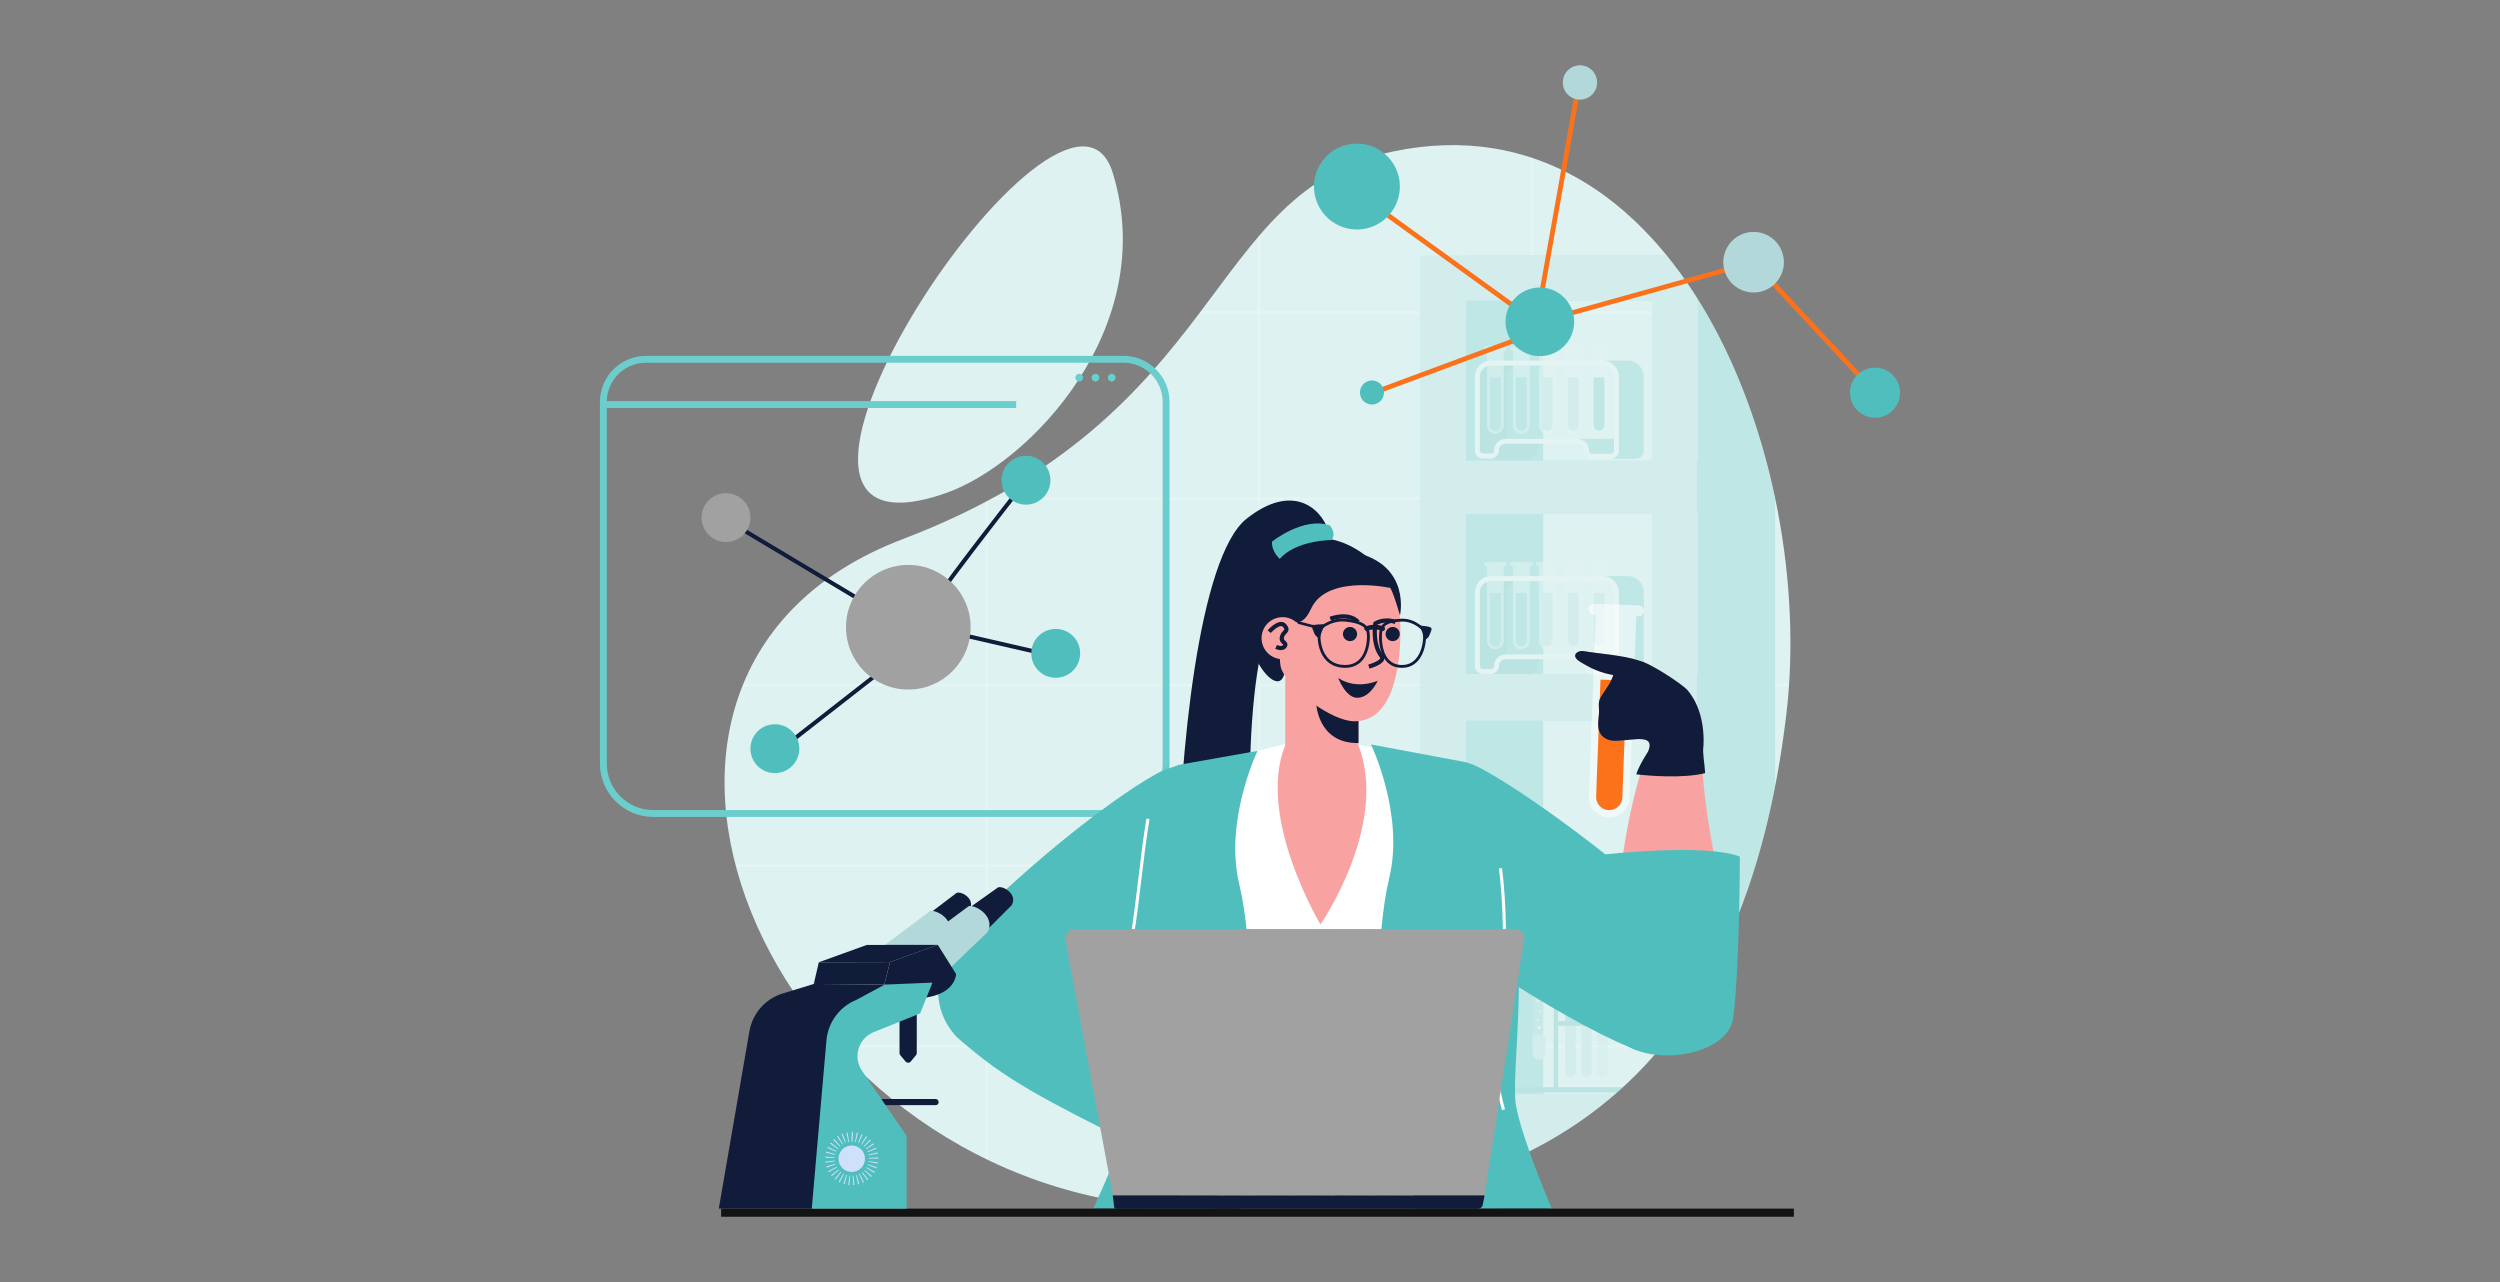 <?xml version="1.0" encoding="UTF-8"?><svg id="Layer_1" xmlns="http://www.w3.org/2000/svg" xmlns:xlink="http://www.w3.org/1999/xlink" viewBox="0 0 390 200"><rect x="0" y="0" width="390" height="200" fill="#808080" stroke="none"/><defs><style>.cls-1{fill:#c1e0ff;}.cls-2{fill:#9dcfff;}.cls-3{fill:#9ed0ff;}.cls-4{fill:#fff;}.cls-5{fill:#c2e0ff;}.cls-6{fill:#b5daff;}.cls-7{fill:#b0d8ff;}.cls-8{fill:#361e4d;}.cls-9{fill:#d2e7ff;}.cls-10{fill:#d5e9ff;}.cls-11{fill:#b2d9ff;}.cls-12{fill:#c0dfff;}.cls-13{fill:#a1d1ff;}.cls-14{fill:#c9e4ff;}.cls-15{fill:#a9d4ff;}.cls-16{fill:#abd5ff;}.cls-17{fill:#badcff;}.cls-18{opacity:.28;}.cls-19{fill:#9ccfff;}.cls-20{fill:#101c3a;}.cls-21{clip-path:url(#clippath-2);}.cls-22{fill:#131313;}.cls-23{fill:#99ceff;}.cls-24{fill:#a6d3ff;}.cls-25{fill:#bcddff;}.cls-26{clip-path:url(#clippath-6);}.cls-27{fill:#ddf2f1;}.cls-28{fill:#c5e1ff;}.cls-29{clip-path:url(#clippath-7);}.cls-30{fill:#cfe0fa;}.cls-31{fill:#6bcecc;}.cls-32{fill:#bedfff;}.cls-33{opacity:.22;}.cls-34{fill:#ebf1fd;}.cls-35{clip-path:url(#clippath-1);}.cls-36{clip-path:url(#clippath-4);}.cls-37{fill:#bddeff;}.cls-38{fill:#fc721a;}.cls-39{fill:#9fd1ff;}.cls-40{fill:#cde5ff;}.cls-41{fill:#cfe6ff;}.cls-42{fill:#b6dbff;}.cls-43{fill:#a4d2ff;}.cls-44{fill:#c6e2ff;}.cls-45{fill:#acd6ff;}.cls-46{fill:#a1a1a1;}.cls-47{fill:#a7d4ff;}.cls-48{fill:#a5d3ff;}.cls-49{fill:#d3e8ff;}.cls-50{fill:#b2d8d9;}.cls-51{fill:#d4e8ff;}.cls-52{fill:#51bebe;}.cls-53{fill:#9bceff;}.cls-54{opacity:.55;}.cls-55{fill:#a2d2ff;}.cls-56{fill:#afd7ff;}.cls-57{clip-path:url(#clippath);}.cls-58{fill:#d0e7ff;}.cls-59{fill:#b8dcff;}.cls-60{fill:none;}.cls-61{fill:#aad5ff;}.cls-62{clip-path:url(#clippath-3);}.cls-63{fill:#add7ff;}.cls-64{fill:#b7dbff;}.cls-65{fill:#c7e3ff;}.cls-66{clip-path:url(#clippath-8);}.cls-67{fill:#bdf;}.cls-68{fill:#cbe4ff;}.cls-69{fill:#c8e3ff;}.cls-70{fill:#b4d9ff;}.cls-71{fill:#c3e1ff;}.cls-72{fill:#45afac;}.cls-73{clip-path:url(#clippath-5);}.cls-74{fill:#cee5ff;}.cls-75{fill:#f8a3a2;}.cls-76{fill:#b1d8ff;}.cls-77{fill:#fcfcfc;}</style><clipPath id="clippath"><path class="cls-27" d="M217.236,23.649c-29.719,6.279-25.292,40.992-76.457,60.473-54.839,20.879-21.625,99.646,40.769,104.13,62.101,4.463,90.74-23.538,97.115-76.753,4.794-40.014-17.263-97.179-61.427-87.849Z"/></clipPath><clipPath id="clippath-1"><rect class="cls-60" x="144.921" y="76.933" width="127.683" height="111.609"/></clipPath><clipPath id="clippath-2"><path class="cls-60" d="M219.831,186.111h-4.483c-.253,0-.502,.178-.555,.398l-.074,.305h5.13l.138-.528c.025-.096-.045-.175-.155-.175Z"/></clipPath><clipPath id="clippath-3"><path class="cls-60" d="M213.636,186.111h-4.483c-.253,0-.498,.178-.546,.398l-.067,.305h5.13l.126-.528c.023-.096-.048-.175-.16-.175Z"/></clipPath><clipPath id="clippath-4"><path class="cls-60" d="M207.44,186.111h-4.483c-.253,0-.494,.178-.537,.398l-.06,.305h5.13l.114-.528c.021-.096-.052-.175-.164-.175Z"/></clipPath><clipPath id="clippath-5"><path class="cls-60" d="M201.245,186.111h-4.484c-.253,0-.489,.178-.527,.398l-.054,.305h5.13l.102-.528c.019-.096-.057-.175-.168-.175Z"/></clipPath><clipPath id="clippath-6"><path class="cls-60" d="M193.951,186.111h-2.347c-.253,0-.486,.178-.52,.398l-.047,.305h2.998l.088-.528c.016-.096-.061-.175-.172-.175Z"/></clipPath><clipPath id="clippath-7"><path class="cls-60" d="M190.297,186.111h-2.346c-.253,0-.484,.178-.515,.398l-.043,.305h2.999l.081-.528c.015-.096-.064-.175-.175-.175Z"/></clipPath><clipPath id="clippath-8"><path class="cls-60" d="M186.86,186.111h-2.346c-.253,0-.481,.178-.51,.398l-.039,.305h2.998l.074-.528c.014-.096-.065-.175-.177-.175Z"/></clipPath></defs><g><g><path class="cls-27" d="M217.236,23.649c-29.719,6.279-25.292,40.992-76.457,60.473-54.839,20.879-21.625,99.646,40.769,104.13,62.101,4.463,90.74-23.538,97.115-76.753,4.794-40.014-17.263-97.179-61.427-87.849Z"/><g class="cls-57"><g class="cls-33"><g><rect class="cls-4" x="281.184" y="52.469" width=".438" height="138.899"/><rect class="cls-4" x="238.699" y="20.833" width=".438" height="170.535"/><rect class="cls-4" x="196.213" y="20.833" width=".438" height="170.535"/><rect class="cls-4" x="153.727" y="20.833" width=".438" height="170.535"/><rect class="cls-4" x="110.356" y="52.422" width=".438" height="138.946"/><g><rect class="cls-4" x="94.277" y="191.59" width="206.013" height="17.67"/><path class="cls-8" d="M300.443,209.413H94.125v-17.976h206.318v17.976Zm-206.013-.305h205.707v-17.365H94.43v17.365Z"/></g><rect class="cls-4" x="94.277" y="189.475" width="206.013" height="2.101"/><rect class="cls-4" x="94.277" y="162.999" width="206.013" height=".416"/><rect class="cls-4" x="94.277" y="134.838" width="206.013" height=".416"/><rect class="cls-4" x="94.277" y="106.677" width="206.013" height=".416"/><rect class="cls-4" x="94.277" y="77.591" width="206.013" height=".415"/><rect class="cls-4" x="94.277" y="48.504" width="206.013" height=".415"/></g><g><path class="cls-52" d="M228.651,39.852V224.728h48.264V39.852h-48.264Zm12.094,7.054h24.076v24.981h-24.076v-24.981Zm0,33.257h24.076v24.981h-24.076v-24.981Zm0,32.249h24.076v24.981h-24.076v-24.981Zm0,33.257h24.076v24.981h-24.076v-24.981Z"/><path class="cls-50" d="M221.511,39.852V224.728h43.225V39.852h-43.225Zm7.054,7.054h29.115v24.981h-29.115v-24.981Zm0,33.257h29.115v24.981h-29.115v-24.981Zm0,32.249h29.115v24.981h-29.115v-24.981Zm0,33.257h29.115v24.981h-29.115v-24.981Z"/><g><g><path class="cls-72" d="M232.618,90.644c-.974,0-1.768,.793-1.768,1.768v11.472c0,.274,.223,.496,.496,.496h1.236c.273,0,.496-.222,.496-.496,0-.81,.543-1.488,1.282-1.711,.163-.049,.333-.084,.513-.084h.255v-9.677c0-.975,.792-1.768,1.767-1.768h-4.277Z"/><path class="cls-52" d="M246.256,102.108c.903,.093,1.612,.905,1.612,1.832,0,.272,.222,.495,.495,.495h2.925c.274,0,.496-.223,.496-.495v-1.863l-5.76,.012,.233,.019Z"/><g><g class="cls-54"><path class="cls-77" d="M234.707,87.648h-2.848c-.195,0-.353,.158-.353,.353s.158,.352,.353,.352h.117v11.636c0,.72,.583,1.303,1.303,1.303s1.303-.584,1.303-1.303v-11.636h.125c.195,0,.352-.158,.352-.352s-.157-.353-.352-.353Z"/></g><path class="cls-52" d="M232.438,99.989c0,.463,.376,.84,.84,.84s.84-.377,.84-.84v-7.496h-1.68v7.496Z"/></g><g><g class="cls-54"><path class="cls-77" d="M238.75,87.648h-2.848c-.195,0-.352,.158-.352,.353s.157,.352,.352,.352h.117v11.636c0,.72,.584,1.303,1.303,1.303s1.303-.584,1.303-1.303v-11.636h.125c.195,0,.353-.158,.353-.352s-.158-.353-.353-.353Z"/></g><path class="cls-52" d="M236.481,99.989c0,.463,.377,.84,.841,.84s.84-.377,.84-.84v-7.496h-1.681v7.496Z"/></g><g><g class="cls-54"><path class="cls-77" d="M242.794,87.648h-2.849c-.195,0-.352,.158-.352,.353s.158,.352,.352,.352h.117v11.636c0,.72,.583,1.303,1.303,1.303s1.303-.584,1.303-1.303v-11.636h.126c.194,0,.352-.158,.352-.352s-.158-.353-.352-.353Z"/></g><path class="cls-50" d="M240.524,99.989c0,.463,.377,.84,.84,.84s.84-.377,.84-.84v-7.496h-1.68v7.496Z"/></g><g><g class="cls-54"><path class="cls-77" d="M246.837,87.648h-2.849c-.195,0-.353,.158-.353,.353s.158,.352,.353,.352h.117v11.636c0,.72,.583,1.303,1.303,1.303s1.303-.584,1.303-1.303v-11.636h.126c.195,0,.352-.158,.352-.352s-.157-.353-.352-.353Z"/></g><path class="cls-50" d="M244.567,99.989c0,.463,.377,.84,.84,.84s.841-.377,.841-.84v-7.496h-1.681v7.496Z"/></g><g><g class="cls-54"><path class="cls-77" d="M250.879,87.648h-2.849c-.195,0-.352,.158-.352,.353s.157,.352,.352,.352h.116v11.636c0,.72,.584,1.303,1.303,1.303s1.303-.584,1.303-1.303v-11.636h.126c.195,0,.352-.158,.352-.352s-.158-.353-.352-.353Z"/></g><path class="cls-50" d="M248.611,99.989c0,.463,.376,.84,.84,.84s.84-.377,.84-.84v-7.496h-1.68v7.496Z"/></g><path class="cls-77" d="M250.015,89.876h-17.397c-1.399,0-2.535,1.135-2.535,2.535v11.472c0,.698,.566,1.263,1.263,1.263h1.236c.087,0,.173-.009,.255-.026,.575-.119,1.007-.627,1.007-1.237,0-.567,.46-1.027,1.027-1.027h11.201c.568,0,1.027,.516,1.027,1.083,0,.697,.567,1.263,1.263,1.263h2.925c.061,0,.12-.01,.179-.018,.612-.087,1.085-.609,1.085-1.245v-11.528c0-1.4-1.135-2.535-2.536-2.535Zm1.768,14.063c0,.272-.222,.495-.496,.495h-2.925c-.273,0-.495-.223-.495-.495,0-.927-.709-1.739-1.612-1.832-.061-.006-.12-.019-.183-.019h-11.201c-.179,0-.349,.034-.513,.084-.739,.223-1.282,.901-1.282,1.711,0,.274-.223,.496-.496,.496h-1.236c-.274,0-.496-.222-.496-.496v-11.472c0-.975,.794-1.768,1.768-1.768h17.397c.975,0,1.768,.793,1.768,1.768v11.528Z"/><path class="cls-52" d="M253.895,89.876h-3.88c1.4,0,2.536,1.135,2.536,2.535v11.528c0,.636-.472,1.157-1.085,1.245l-.003,.004,3.704,.014c.697,0,1.263-.566,1.263-1.263v-11.528c0-1.4-1.135-2.535-2.535-2.535Z"/><path class="cls-72" d="M233.845,103.883c0,.61-.432,1.118-1.007,1.237l-.008,.012s2.746,.014,2.793,.014h2.924c.697,0,1.262-.566,1.262-1.263,0-.567,.461-1.027,1.028-1.027h-5.965c-.567,0-1.027,.46-1.027,1.027Z"/></g><g><path class="cls-72" d="M232.618,57.022c-.974,0-1.768,.793-1.768,1.767v11.473c0,.273,.223,.495,.496,.495h1.236c.273,0,.496-.222,.496-.495,0-.81,.543-1.489,1.282-1.711,.163-.049,.333-.084,.513-.084h.255v-9.678c0-.975,.792-1.767,1.767-1.767h-4.277Z"/><path class="cls-52" d="M246.256,68.486c.903,.093,1.612,.905,1.612,1.832,0,.274,.222,.495,.495,.495h2.925c.274,0,.496-.222,.496-.495v-1.862l-5.76,.012,.233,.019Z"/><g><g class="cls-54"><path class="cls-77" d="M234.707,54.026h-2.848c-.195,0-.353,.158-.353,.353s.158,.352,.353,.352h.117v11.636c0,.72,.583,1.303,1.303,1.303s1.303-.583,1.303-1.303v-11.636h.125c.195,0,.352-.158,.352-.352s-.157-.353-.352-.353Z"/></g><path class="cls-52" d="M232.438,66.368c0,.464,.376,.84,.84,.84s.84-.377,.84-.84v-7.495h-1.68v7.495Z"/></g><g><g class="cls-54"><path class="cls-77" d="M238.75,54.026h-2.848c-.195,0-.352,.158-.352,.353s.157,.352,.352,.352h.117v11.636c0,.72,.584,1.303,1.303,1.303s1.303-.583,1.303-1.303v-11.636h.125c.195,0,.353-.158,.353-.352s-.158-.353-.353-.353Z"/></g><path class="cls-52" d="M236.481,66.368c0,.464,.377,.84,.841,.84s.84-.377,.84-.84v-7.495h-1.681v7.495Z"/></g><g><g class="cls-54"><path class="cls-77" d="M242.794,54.026h-2.849c-.195,0-.352,.158-.352,.353s.158,.352,.352,.352h.117v11.636c0,.72,.583,1.303,1.303,1.303s1.303-.583,1.303-1.303v-11.636h.126c.194,0,.352-.158,.352-.352s-.158-.353-.352-.353Z"/></g><path class="cls-50" d="M240.524,66.368c0,.464,.377,.84,.84,.84s.84-.377,.84-.84v-7.495h-1.68v7.495Z"/></g><g><g class="cls-54"><path class="cls-77" d="M246.837,54.026h-2.849c-.195,0-.353,.158-.353,.353s.158,.352,.353,.352h.117v11.636c0,.72,.583,1.303,1.303,1.303s1.303-.583,1.303-1.303v-11.636h.126c.195,0,.352-.158,.352-.352s-.157-.353-.352-.353Z"/></g><path class="cls-50" d="M244.567,66.368c0,.464,.377,.84,.84,.84s.841-.377,.841-.84v-7.495h-1.681v7.495Z"/></g><g><g class="cls-54"><path class="cls-77" d="M250.879,54.026h-2.849c-.195,0-.352,.158-.352,.353s.157,.352,.352,.352h.116v11.636c0,.72,.584,1.303,1.303,1.303s1.303-.583,1.303-1.303v-11.636h.126c.195,0,.352-.158,.352-.352s-.158-.353-.352-.353Z"/></g><path class="cls-52" d="M248.611,66.368c0,.464,.376,.84,.84,.84s.84-.377,.84-.84v-7.495h-1.68v7.495Z"/></g><path class="cls-77" d="M250.015,56.254h-17.397c-1.399,0-2.535,1.135-2.535,2.535v11.473c0,.697,.566,1.263,1.263,1.263h1.236c.087,0,.173-.009,.255-.026,.575-.118,1.007-.627,1.007-1.237,0-.567,.46-1.028,1.027-1.028h11.201c.568,0,1.027,.516,1.027,1.083,0,.698,.567,1.263,1.263,1.263h2.925c.061,0,.12-.009,.179-.018,.612-.087,1.085-.609,1.085-1.245v-11.528c0-1.4-1.135-2.535-2.536-2.535Zm1.768,14.063c0,.274-.222,.495-.496,.495h-2.925c-.273,0-.495-.222-.495-.495,0-.927-.709-1.739-1.612-1.832-.061-.007-.12-.019-.183-.019h-11.201c-.179,0-.349,.035-.513,.084-.739,.222-1.282,.901-1.282,1.711,0,.273-.223,.495-.496,.495h-1.236c-.274,0-.496-.222-.496-.495v-11.473c0-.975,.794-1.767,1.768-1.767h17.397c.975,0,1.768,.793,1.768,1.767v11.528Z"/><path class="cls-52" d="M253.895,56.254h-3.88c1.4,0,2.536,1.135,2.536,2.535v11.528c0,.636-.472,1.158-1.085,1.245l-.003,.005,3.704,.013c.697,0,1.263-.565,1.263-1.263v-11.528c0-1.4-1.135-2.535-2.535-2.535Z"/><path class="cls-72" d="M233.845,70.262c0,.609-.432,1.118-1.007,1.237l-.008,.013s2.746,.013,2.793,.013h2.924c.697,0,1.262-.566,1.262-1.263,0-.567,.461-1.028,1.028-1.028h-5.965c-.567,0-1.027,.46-1.027,1.028Z"/></g><g><g><g class="cls-18"><path class="cls-34" d="M238.691,151.67h2.755c.147,0,.267,.119,.267,.267s-.119,.267-.267,.267h-.357v12.113c0,.571-.482,1.031-1.062,.993-.528-.034-.929-.497-.929-1.027v-12.079h-.407c-.148,0-.268-.12-.268-.267s.12-.267,.268-.267Z"/></g><path class="cls-50" d="M241.09,164.318c0,.549-.445,.995-.995,.995s-.995-.446-.995-.995v-2.807h1.991v2.807Z"/><path class="cls-34" d="M240.125,160.019c.156,0,.283,.127,.283,.283s-.127,.283-.283,.283-.283-.127-.283-.283,.126-.283,.283-.283Z"/><circle class="cls-34" cx="239.858" cy="159.155" r=".183"/><path class="cls-34" d="M240.266,157.588c.078,0,.142,.063,.142,.142,0,.078-.063,.142-.142,.142s-.142-.064-.142-.142c0-.078,.063-.142,.142-.142Z"/><circle class="cls-34" cx="239.858" cy="156.179" r=".183"/><path class="cls-38" d="M240.565,153.921c.087,0,.157,.07,.157,.157,0,.086-.071,.157-.157,.157s-.157-.071-.157-.157c0-.087,.07-.157,.157-.157Z"/></g><rect class="cls-72" x="238.141" y="154.305" width="4.578" height=".611"/><path class="cls-50" d="M245.774,167.195c0,.446-.361,.807-.807,.807s-.806-.361-.806-.807v-8.542h1.613v8.542Z"/><rect class="cls-72" x="242.381" y="146.637" width=".676" height="23.552"/><path class="cls-52" d="M244.968,156.386c.446,0,.807,.361,.807,.806v2.499h-1.613v-2.499c0-.445,.361-.806,.806-.806Z"/><path class="cls-52" d="M247.486,156.386h0c.445,0,.806,.361,.806,.806v2.499h-1.613v-2.499c0-.445,.361-.806,.807-.806Z"/><path class="cls-52" d="M249.991,156.386h0c.446,0,.807,.361,.807,.806v2.499h-1.613v-2.499c0-.445,.361-.806,.806-.806Z"/><path class="cls-50" d="M248.292,167.195c0,.446-.361,.807-.806,.807s-.807-.361-.807-.807v-8.542h1.613v8.542Z"/><g class="cls-54"><path class="cls-50" d="M250.798,167.126c0,.446-.361,.807-.807,.807s-.806-.361-.806-.807v-8.541h1.613v8.541Z"/></g><rect class="cls-72" x="235.011" y="169.608" width="19.849" height=".825"/><path class="cls-72" d="M251.37,159.658c0,.202-.164,.366-.366,.366h-7.946v-.733h7.946c.202,0,.366,.165,.366,.367Z"/></g></g></g></g></g></g><path class="cls-27" d="M147.385,76.984c13.328-4.58,33.531-25.984,26.225-49.958-7.306-23.973-65.575,63.478-26.225,49.958Z"/></g><g><path class="cls-31" d="M174.131,127.439H101.904c-4.585,0-8.315-3.73-8.315-8.315V62.699c0-3.962,3.224-7.186,7.186-7.186h74.486c3.962,0,7.186,3.224,7.186,7.186v56.426c0,4.585-3.73,8.315-8.316,8.315ZM100.775,56.583c-3.372,0-6.115,2.743-6.115,6.115v56.426c0,3.995,3.25,7.245,7.244,7.245h72.227c3.995,0,7.245-3.25,7.245-7.245V62.699c0-3.372-2.743-6.115-6.115-6.115H100.775Z"/><g><path class="cls-31" d="M168.36,58.315c-.332,0-.601,.269-.601,.601s.269,.6,.601,.6,.601-.269,.601-.6-.269-.601-.601-.601Z"/><path class="cls-31" d="M170.894,58.315c-.332,0-.601,.269-.601,.601s.269,.6,.601,.6,.6-.269,.6-.6-.269-.601-.6-.601Z"/><path class="cls-31" d="M173.428,58.315c-.332,0-.601,.269-.601,.601s.269,.6,.601,.6,.601-.269,.601-.6-.269-.601-.601-.601Z"/></g><rect class="cls-31" x="94.124" y="62.575" width="64.404" height="1.07"/><g><rect class="cls-20" x="119.797" y="110.269" width="20.176" height=".639" transform="translate(-40.547 103.32) rotate(-37.97)"/><path class="cls-52" d="M124.691,116.793c0,2.105-1.707,3.812-3.812,3.812s-3.812-1.707-3.812-3.812,1.707-3.812,3.812-3.812,3.812,1.707,3.812,3.812Z"/><rect class="cls-20" x="124.632" y="76.53" width=".639" height="23.071" transform="translate(-14.749 150.131) rotate(-59.131)"/><path class="cls-20" d="M147.203,92.456l-.581-.264c.562-1.238,11.203-14.876,11.655-15.456l.504,.393c-3.071,3.934-11.137,14.357-11.578,15.327Z"/><rect class="cls-20" x="155.166" y="92.958" width=".639" height="14.645" transform="translate(22.894 229.32) rotate(-77.042)"/><path class="cls-46" d="M117.067,80.745c0,2.105-1.707,3.812-3.812,3.812s-3.812-1.707-3.812-3.812,1.707-3.812,3.812-3.812,3.812,1.707,3.812,3.812Z"/><path class="cls-52" d="M168.507,101.922c0,2.105-1.707,3.812-3.812,3.812s-3.812-1.707-3.812-3.812,1.707-3.812,3.812-3.812,3.812,1.707,3.812,3.812Z"/><path class="cls-52" d="M163.864,74.912c0,2.105-1.707,3.812-3.812,3.812s-3.812-1.707-3.812-3.812,1.707-3.812,3.812-3.812,3.812,1.707,3.812,3.812Z"/><path class="cls-46" d="M151.416,97.848c0,5.369-4.352,9.722-9.721,9.722s-9.721-4.352-9.721-9.722,4.352-9.721,9.721-9.721,9.721,4.352,9.721,9.721Z"/></g></g><g class="cls-35"><g><path class="cls-20" d="M207.221,82.757c-1.258-3.698-5.752-7.384-12.758-1.834-7.458,5.908-10.549,37.054-10.768,57.844,0,0,2.043,1.664,5.443,.806,0,0,.98-10.242,1.17-11.802,0,0,.02,9.144,.364,10.943,0,0,2.641,1.32,4.646-.587,0,0-2.227-34.338,4.044-43.564,5.906-8.689,9.172-7.948,7.859-11.806Z"/><g><g class="cls-54"><path class="cls-4" d="M255.639,94.428l-6.933-.258c-.475-.018-.874,.352-.892,.826-.017,.473,.353,.872,.827,.889l.284,.011-1.055,28.324c-.066,1.752,1.301,3.223,3.053,3.289,1.752,.065,3.224-1.3,3.29-3.052l1.055-28.324,.306,.011c.473,.018,.871-.352,.889-.825,.018-.475-.351-.873-.825-.89Z"/></g><path class="cls-38" d="M248.996,124.262c-.042,1.127,.842,2.078,1.969,2.12,1.129,.042,2.079-.841,2.121-1.968l.68-18.244-4.09-.152-.68,18.244Z"/></g><path class="cls-75" d="M225.777,163.976s2.946,17.879,8.661,24.99l-56.253,.61s7.763-15.645,8.025-24.686l39.566-.914Z"/><path class="cls-20" d="M236.921,182.323s-14.349,4.995-30.663,5.171c-16.314-.176-30.663-5.171-30.663-5.171-24.188,24.709,22.211,32.953,30.663,32.953,8.013,0,54.381-8.291,30.663-32.953Z"/><path class="cls-52" d="M180.426,120.705c-7.898,4.357-22.902,16.558-30.762,25.409-7.859,8.85-.757,21.775,10.38,17.248,11.138-4.527,31.927-18.569,35.066-22.109,6.165-6.952-2.537-27.247-14.684-20.547Z"/><path class="cls-52" d="M231.595,120.177c7.898,4.356,25.129,17.086,32.989,25.937,7.859,8.85,.758,21.775-10.38,17.248-11.138-4.527-31.927-18.569-35.067-22.109-6.164-6.952,.31-27.775,12.458-21.075Z"/><path class="cls-4" d="M234.006,152.243c1.122-3.294,.647-12.665,.014-17.138-.509-5.183,.059-13.138-5.119-15.882-2.329-1.235-12.478-1.819-17.025-3.108h-11.563c-3.575,.911-12.373,3.084-15.458,3.153-2.491,.056-4.038,2.008-5.303,5.798-1.386,7.206-1.789,14.058-2.975,21.291-.679,3.872-.055,6.943,2.302,12.582,3.414,9.598-4.886,24.682-4.886,24.682,0,0,34.571,13.718,64.218-.272,0,0-8.664-18.014-4.205-31.106Z"/><path class="cls-52" d="M196.172,117.138s-5.212,10.881-2.863,20.722c2.35,9.84,1.541,24.103,1.541,24.103l-5.828,28.648-20.339,1.831s7.409-14.875,7.866-20.483c.458-5.607-2.142-22.532,1.046-35.01l1.586-11.848,1.945-4.405,1.813-.979c.429-.231,.891-.392,1.371-.477l11.862-2.102Z"/><path class="cls-52" d="M213.881,116.14s5.212,10.881,2.863,20.722c-2.349,9.841-1.541,24.103-1.541,24.103l5.828,28.648,23.745,5.232s-7.927-17.622-8.384-23.229c-.458-5.607,2.142-22.532-1.046-35.01l-1.586-11.848-1.945-4.405-1.432-.773c-.681-.368-1.415-.627-2.176-.769l-14.325-2.671Z"/><path class="cls-4" d="M176.371,179.147l-.449-.189c1.985-4.729,4.978-13.609,2.728-19.937-2.421-5.79-2.983-8.88-2.312-12.705,.52-3.171,.895-6.32,1.258-9.366,.36-3.019,.732-6.14,1.243-9.257l.481,.079c-.509,3.106-.88,6.222-1.24,9.235-.364,3.051-.74,6.205-1.262,9.389-.653,3.722-.097,6.747,2.286,12.448,2.196,6.171-.274,14.445-2.732,20.302Z"/><path class="cls-4" d="M234.31,173.182c-1.549-5.756-2.9-14.075-.536-21.017,1.047-3.074,.695-11.815,.051-16.681l.484-.064c.649,4.913,.998,13.759-.073,16.903-2.324,6.826-.987,15.042,.544,20.733l-.47,.127Z"/><path class="cls-75" d="M211.918,106.206v10.067c4.805,12.429-5.923,27.944-5.923,27.944,0,0-10.055-16.759-5.494-27.977v-14.47s4.323,2.101,11.417,4.436Z"/><path class="cls-20" d="M202.616,182.783c-1.35,0-2.591-.184-3.639-.624l.189-.449c6.259,2.624,20.416-4.488,20.559-4.56l.221,.435c-.494,.251-10.345,5.199-17.329,5.199Z"/><path class="cls-75" d="M269.851,148.109c-1.278,9.228-16.203,8.39-17.417-.525-.827-6.029,1.091-18.949,3.415-26.743,.409-1.386,.839-2.607,1.26-3.601h-.007c1.468-3.429-4.059-1.148-6.082-1.786-2.017-.639-1.758-2.422-1.601-3.88,.157-1.458-.362-1.91,.54-3.237,.749-1.099,1.501-2.181,1.698-3.033-1.898-.332-3.383-.966-5.21-2.099-1.518-.943-.311-1.798,.576-1.635,2.013,.364,6.255,.659,8.575,1.453,.021,.007,.041,.015,.054,.029,1.692,.311,6.815,3.703,7.592,4.611,1.172,1.35,2.703,4.169,2.495,8.654-.18,1.147-.2,2.617-.104,4.283,.51,9.342,4.555,25.068,4.217,27.508Z"/><path class="cls-20" d="M266.002,120.607c-3.378,.856-8.787,.428-10.742,.19,.409-1.386,1.843-3.557,1.843-3.557,1.468-3.429-4.059-1.148-6.082-1.786-2.017-.639-1.758-2.422-1.601-3.88,.157-1.458-.362-1.91,.54-3.237,.749-1.099,1.501-2.181,1.698-3.033-1.898-.332-3.383-.966-5.21-2.099-1.518-.943-.311-1.798,.576-1.635,2.013,.364,6.255,.659,8.575,1.453,.021,.007,.041,.015,.054,.029,1.692,.311,6.815,3.703,7.592,4.611,1.172,1.35,2.703,4.169,2.495,8.654-.18,1.147,.166,2.622,.263,4.289Z"/><path class="cls-52" d="M251.137,159.353c-1.328-9.932-2.781-10.391-.722-26.069,0,0,15.758-1.749,21.003,.353,0,0-.015,16.895-1.02,25.044-.907,7.358-18.244,8.277-19.261,.672Z"/><path class="cls-75" d="M209.296,186.396c.386-.722-1.918-2.549-1.851-6.699,.066-4.15-1.694-2.734-4.473-5.097-2.779-2.364-3.056-3.337-6.764-2.003-3.707,1.334-4.707,1.033-6.215-.201-1.508-1.235-15.119-13.211-20.803-19.411-5.684-6.2-22.698,3.268-11.484,12.979l36.365,16.1s3.263,.949,5.114-1.312c1.852-2.262,4.266,.366,4.307,1.872,.041,1.506-1.272,2.872,.057,3.39,1.329,.517,2.208-1.467,2.208-1.467,0,0,2.893,3.055,3.538,1.849Z"/><path class="cls-52" d="M149.384,161.869c7.459,6.691,13.801,9.762,27.917,16.89,0,0,6.493-7.382,7.71-12.899,0,0-15.718-16.149-21.535-20.745-5.818-4.596-19.803,11.63-14.091,16.754Z"/><g><g><g class="cls-21"><rect class="cls-23" x="214.719" y="186.111" width=".108" height=".703"/><rect class="cls-53" x="214.826" y="186.111" width=".108" height=".703"/><rect class="cls-19" x="214.934" y="186.111" width=".108" height=".703"/><rect class="cls-2" x="215.042" y="186.111" width=".108" height=".703"/><rect class="cls-3" x="215.149" y="186.111" width=".108" height=".703"/><rect class="cls-39" x="215.257" y="186.111" width=".108" height=".703"/><rect class="cls-13" x="215.364" y="186.111" width=".108" height=".703"/><rect class="cls-55" x="215.472" y="186.111" width=".108" height=".703"/><rect class="cls-43" x="215.58" y="186.111" width=".108" height=".703"/><rect class="cls-48" x="215.687" y="186.111" width=".108" height=".703"/><rect class="cls-24" x="215.795" y="186.111" width=".108" height=".703"/><rect class="cls-47" x="215.902" y="186.111" width=".108" height=".703"/><rect class="cls-15" x="216.01" y="186.111" width=".108" height=".703"/><rect class="cls-61" x="216.118" y="186.111" width=".108" height=".703"/><rect class="cls-16" x="216.225" y="186.111" width=".108" height=".703"/><rect class="cls-45" x="216.333" y="186.111" width=".108" height=".703"/><rect class="cls-63" x="216.44" y="186.111" width=".108" height=".703"/><rect class="cls-56" x="216.548" y="186.111" width=".108" height=".703"/><rect class="cls-7" x="216.656" y="186.111" width=".108" height=".703"/><rect class="cls-76" x="216.763" y="186.111" width=".108" height=".703"/><rect class="cls-11" x="216.871" y="186.111" width=".108" height=".703"/><rect class="cls-70" x="216.979" y="186.111" width=".108" height=".703"/><rect class="cls-6" x="217.086" y="186.111" width=".108" height=".703"/><rect class="cls-42" x="217.194" y="186.111" width=".108" height=".703"/><rect class="cls-64" x="217.301" y="186.111" width=".108" height=".703"/><rect class="cls-59" x="217.409" y="186.111" width=".108" height=".703"/><rect class="cls-17" x="217.517" y="186.111" width=".108" height=".703"/><rect class="cls-67" x="217.624" y="186.111" width=".108" height=".703"/><rect class="cls-25" x="217.732" y="186.111" width=".108" height=".703"/><rect class="cls-37" x="217.84" y="186.111" width=".108" height=".703"/><rect class="cls-32" x="217.948" y="186.111" width=".108" height=".703"/><rect class="cls-12" x="218.055" y="186.111" width=".108" height=".703"/><rect class="cls-1" x="218.163" y="186.111" width=".108" height=".703"/><rect class="cls-5" x="218.27" y="186.111" width=".108" height=".703"/><rect class="cls-71" x="218.378" y="186.111" width=".108" height=".703"/><rect class="cls-28" x="218.486" y="186.111" width=".108" height=".703"/><rect class="cls-44" x="218.593" y="186.111" width=".108" height=".703"/><rect class="cls-65" x="218.701" y="186.111" width=".108" height=".703"/><rect class="cls-69" x="218.808" y="186.111" width=".108" height=".703"/><rect class="cls-14" x="218.916" y="186.111" width=".108" height=".703"/><rect class="cls-68" x="219.024" y="186.111" width=".108" height=".703"/><rect class="cls-40" x="219.131" y="186.111" width=".108" height=".703"/><rect class="cls-74" x="219.239" y="186.111" width=".108" height=".703"/><rect class="cls-41" x="219.346" y="186.111" width=".108" height=".703"/><rect class="cls-58" x="219.454" y="186.111" width=".108" height=".703"/><rect class="cls-9" x="219.562" y="186.111" width=".108" height=".703"/><rect class="cls-49" x="219.669" y="186.111" width=".108" height=".703"/><rect class="cls-51" x="219.777" y="186.111" width=".108" height=".703"/><rect class="cls-10" x="219.884" y="186.111" width=".108" height=".703"/><rect class="cls-10" x="219.992" y="186.111" width=".02" height=".703"/></g><g class="cls-62"><rect class="cls-23" x="208.539" y="186.111" width=".108" height=".703"/><rect class="cls-53" x="208.647" y="186.111" width=".107" height=".703"/><rect class="cls-19" x="208.754" y="186.111" width=".108" height=".703"/><rect class="cls-2" x="208.861" y="186.111" width=".107" height=".703"/><rect class="cls-3" x="208.969" y="186.111" width=".108" height=".703"/><rect class="cls-39" x="209.076" y="186.111" width=".107" height=".703"/><rect class="cls-13" x="209.183" y="186.111" width=".108" height=".703"/><rect class="cls-55" x="209.291" y="186.111" width=".107" height=".703"/><rect class="cls-43" x="209.398" y="186.111" width=".108" height=".703"/><rect class="cls-48" x="209.506" y="186.111" width=".107" height=".703"/><rect class="cls-24" x="209.613" y="186.111" width=".108" height=".703"/><rect class="cls-47" x="209.72" y="186.111" width=".108" height=".703"/><rect class="cls-15" x="209.828" y="186.111" width=".107" height=".703"/><rect class="cls-61" x="209.935" y="186.111" width=".108" height=".703"/><rect class="cls-16" x="210.042" y="186.111" width=".107" height=".703"/><rect class="cls-45" x="210.15" y="186.111" width=".108" height=".703"/><rect class="cls-63" x="210.257" y="186.111" width=".107" height=".703"/><rect class="cls-56" x="210.364" y="186.111" width=".108" height=".703"/><rect class="cls-7" x="210.472" y="186.111" width=".107" height=".703"/><rect class="cls-76" x="210.579" y="186.111" width=".108" height=".703"/><rect class="cls-11" x="210.687" y="186.111" width=".107" height=".703"/><rect class="cls-70" x="210.794" y="186.111" width=".108" height=".703"/><rect class="cls-6" x="210.901" y="186.111" width=".107" height=".703"/><rect class="cls-42" x="211.008" y="186.111" width=".108" height=".703"/><rect class="cls-64" x="211.116" y="186.111" width=".107" height=".703"/><rect class="cls-59" x="211.223" y="186.111" width=".108" height=".703"/><rect class="cls-17" x="211.331" y="186.111" width=".107" height=".703"/><rect class="cls-67" x="211.438" y="186.111" width=".108" height=".703"/><rect class="cls-25" x="211.545" y="186.111" width=".108" height=".703"/><rect class="cls-37" x="211.653" y="186.111" width=".107" height=".703"/><rect class="cls-32" x="211.76" y="186.111" width=".108" height=".703"/><rect class="cls-12" x="211.868" y="186.111" width=".107" height=".703"/><rect class="cls-1" x="211.975" y="186.111" width=".108" height=".703"/><rect class="cls-5" x="212.082" y="186.111" width=".107" height=".703"/><rect class="cls-71" x="212.189" y="186.111" width=".108" height=".703"/><rect class="cls-28" x="212.297" y="186.111" width=".107" height=".703"/><rect class="cls-44" x="212.404" y="186.111" width=".108" height=".703"/><rect class="cls-65" x="212.512" y="186.111" width=".107" height=".703"/><rect class="cls-69" x="212.619" y="186.111" width=".108" height=".703"/><rect class="cls-14" x="212.726" y="186.111" width=".107" height=".703"/><rect class="cls-68" x="212.833" y="186.111" width=".108" height=".703"/><rect class="cls-40" x="212.941" y="186.111" width=".108" height=".703"/><rect class="cls-74" x="213.049" y="186.111" width=".107" height=".703"/><rect class="cls-41" x="213.156" y="186.111" width=".107" height=".703"/><rect class="cls-58" x="213.263" y="186.111" width=".108" height=".703"/><rect class="cls-9" x="213.37" y="186.111" width=".108" height=".703"/><rect class="cls-49" x="213.478" y="186.111" width=".107" height=".703"/><rect class="cls-51" x="213.585" y="186.111" width=".108" height=".703"/><rect class="cls-10" x="213.693" y="186.111" width=".107" height=".703"/><rect class="cls-10" x="213.8" y="186.111" width=".019" height=".703"/></g><g class="cls-36"><rect class="cls-23" x="202.36" y="186.111" width=".107" height=".703"/><rect class="cls-53" x="202.467" y="186.111" width=".107" height=".703"/><rect class="cls-19" x="202.574" y="186.111" width=".107" height=".703"/><rect class="cls-2" x="202.681" y="186.111" width=".107" height=".703"/><rect class="cls-3" x="202.788" y="186.111" width=".107" height=".703"/><rect class="cls-39" x="202.895" y="186.111" width=".107" height=".703"/><rect class="cls-13" x="203.003" y="186.111" width=".107" height=".703"/><rect class="cls-55" x="203.11" y="186.111" width=".107" height=".703"/><rect class="cls-43" x="203.217" y="186.111" width=".107" height=".703"/><rect class="cls-48" x="203.324" y="186.111" width=".107" height=".703"/><rect class="cls-24" x="203.431" y="186.111" width=".107" height=".703"/><rect class="cls-47" x="203.538" y="186.111" width=".107" height=".703"/><rect class="cls-15" x="203.645" y="186.111" width=".107" height=".703"/><rect class="cls-61" x="203.752" y="186.111" width=".107" height=".703"/><rect class="cls-16" x="203.859" y="186.111" width=".107" height=".703"/><rect class="cls-45" x="203.966" y="186.111" width=".107" height=".703"/><rect class="cls-63" x="204.073" y="186.111" width=".107" height=".703"/><rect class="cls-56" x="204.18" y="186.111" width=".107" height=".703"/><rect class="cls-7" x="204.287" y="186.111" width=".107" height=".703"/><rect class="cls-76" x="204.395" y="186.111" width=".107" height=".703"/><rect class="cls-11" x="204.502" y="186.111" width=".107" height=".703"/><rect class="cls-70" x="204.609" y="186.111" width=".107" height=".703"/><rect class="cls-6" x="204.716" y="186.111" width=".107" height=".703"/><rect class="cls-42" x="204.823" y="186.111" width=".107" height=".703"/><rect class="cls-64" x="204.93" y="186.111" width=".107" height=".703"/><rect class="cls-59" x="205.037" y="186.111" width=".108" height=".703"/><rect class="cls-17" x="205.145" y="186.111" width=".107" height=".703"/><rect class="cls-67" x="205.252" y="186.111" width=".107" height=".703"/><rect class="cls-25" x="205.359" y="186.111" width=".107" height=".703"/><rect class="cls-37" x="205.466" y="186.111" width=".107" height=".703"/><rect class="cls-32" x="205.573" y="186.111" width=".107" height=".703"/><rect class="cls-12" x="205.68" y="186.111" width=".107" height=".703"/><rect class="cls-1" x="205.787" y="186.111" width=".107" height=".703"/><rect class="cls-5" x="205.894" y="186.111" width=".107" height=".703"/><rect class="cls-71" x="206.001" y="186.111" width=".107" height=".703"/><rect class="cls-28" x="206.108" y="186.111" width=".107" height=".703"/><rect class="cls-44" x="206.215" y="186.111" width=".107" height=".703"/><rect class="cls-65" x="206.322" y="186.111" width=".107" height=".703"/><rect class="cls-69" x="206.43" y="186.111" width=".107" height=".703"/><rect class="cls-14" x="206.537" y="186.111" width=".107" height=".703"/><rect class="cls-68" x="206.644" y="186.111" width=".107" height=".703"/><rect class="cls-40" x="206.751" y="186.111" width=".107" height=".703"/><rect class="cls-74" x="206.858" y="186.111" width=".107" height=".703"/><rect class="cls-41" x="206.965" y="186.111" width=".107" height=".703"/><rect class="cls-58" x="207.072" y="186.111" width=".107" height=".703"/><rect class="cls-9" x="207.179" y="186.111" width=".107" height=".703"/><rect class="cls-49" x="207.286" y="186.111" width=".107" height=".703"/><rect class="cls-51" x="207.393" y="186.111" width=".108" height=".703"/><rect class="cls-10" x="207.501" y="186.111" width=".107" height=".703"/><rect class="cls-10" x="207.607" y="186.111" width=".017" height=".703"/></g><g class="cls-73"><rect class="cls-23" x="196.18" y="186.111" width=".107" height=".703"/><rect class="cls-53" x="196.288" y="186.111" width=".107" height=".703"/><rect class="cls-19" x="196.394" y="186.111" width=".107" height=".703"/><rect class="cls-2" x="196.501" y="186.111" width=".107" height=".703"/><rect class="cls-3" x="196.608" y="186.111" width=".107" height=".703"/><rect class="cls-39" x="196.715" y="186.111" width=".107" height=".703"/><rect class="cls-13" x="196.821" y="186.111" width=".107" height=".703"/><rect class="cls-55" x="196.928" y="186.111" width=".107" height=".703"/><rect class="cls-43" x="197.035" y="186.111" width=".107" height=".703"/><rect class="cls-48" x="197.142" y="186.111" width=".107" height=".703"/><rect class="cls-24" x="197.249" y="186.111" width=".107" height=".703"/><rect class="cls-47" x="197.356" y="186.111" width=".106" height=".703"/><rect class="cls-15" x="197.462" y="186.111" width=".107" height=".703"/><rect class="cls-61" x="197.569" y="186.111" width=".107" height=".703"/><rect class="cls-16" x="197.676" y="186.111" width=".107" height=".703"/><rect class="cls-45" x="197.783" y="186.111" width=".107" height=".703"/><rect class="cls-63" x="197.89" y="186.111" width=".107" height=".703"/><rect class="cls-56" x="197.997" y="186.111" width=".107" height=".703"/><rect class="cls-7" x="198.104" y="186.111" width=".107" height=".703"/><rect class="cls-76" x="198.21" y="186.111" width=".107" height=".703"/><rect class="cls-11" x="198.317" y="186.111" width=".107" height=".703"/><rect class="cls-70" x="198.424" y="186.111" width=".107" height=".703"/><rect class="cls-6" x="198.531" y="186.111" width=".107" height=".703"/><rect class="cls-42" x="198.638" y="186.111" width=".106" height=".703"/><rect class="cls-64" x="198.744" y="186.111" width=".107" height=".703"/><rect class="cls-59" x="198.852" y="186.111" width=".107" height=".703"/><rect class="cls-17" x="198.958" y="186.111" width=".107" height=".703"/><rect class="cls-67" x="199.065" y="186.111" width=".107" height=".703"/><rect class="cls-25" x="199.172" y="186.111" width=".107" height=".703"/><rect class="cls-37" x="199.279" y="186.111" width=".107" height=".703"/><rect class="cls-32" x="199.385" y="186.111" width=".107" height=".703"/><rect class="cls-12" x="199.492" y="186.111" width=".107" height=".703"/><rect class="cls-1" x="199.599" y="186.111" width=".107" height=".703"/><rect class="cls-5" x="199.706" y="186.111" width=".107" height=".703"/><rect class="cls-71" x="199.813" y="186.111" width=".107" height=".703"/><rect class="cls-28" x="199.92" y="186.111" width=".107" height=".703"/><rect class="cls-44" x="200.027" y="186.111" width=".106" height=".703"/><rect class="cls-65" x="200.133" y="186.111" width=".107" height=".703"/><rect class="cls-69" x="200.24" y="186.111" width=".107" height=".703"/><rect class="cls-14" x="200.347" y="186.111" width=".107" height=".703"/><rect class="cls-68" x="200.454" y="186.111" width=".107" height=".703"/><rect class="cls-40" x="200.561" y="186.111" width=".107" height=".703"/><rect class="cls-74" x="200.668" y="186.111" width=".107" height=".703"/><rect class="cls-41" x="200.775" y="186.111" width=".107" height=".703"/><rect class="cls-58" x="200.881" y="186.111" width=".107" height=".703"/><rect class="cls-9" x="200.988" y="186.111" width=".107" height=".703"/><rect class="cls-49" x="201.095" y="186.111" width=".107" height=".703"/><rect class="cls-51" x="201.202" y="186.111" width=".107" height=".703"/><rect class="cls-10" x="201.308" y="186.111" width=".107" height=".703"/><rect class="cls-10" x="201.415" y="186.111" width=".016" height=".703"/></g><g class="cls-26"><rect class="cls-23" x="191.037" y="186.111" width=".063" height=".703"/><rect class="cls-53" x="191.1" y="186.111" width=".063" height=".703"/><rect class="cls-19" x="191.163" y="186.111" width=".063" height=".703"/><rect class="cls-2" x="191.226" y="186.111" width=".063" height=".703"/><rect class="cls-3" x="191.289" y="186.111" width=".063" height=".703"/><rect class="cls-39" x="191.352" y="186.111" width=".063" height=".703"/><rect class="cls-13" x="191.415" y="186.111" width=".063" height=".703"/><rect class="cls-55" x="191.478" y="186.111" width=".063" height=".703"/><rect class="cls-43" x="191.541" y="186.111" width=".063" height=".703"/><rect class="cls-48" x="191.604" y="186.111" width=".063" height=".703"/><rect class="cls-24" x="191.667" y="186.111" width=".063" height=".703"/><rect class="cls-47" x="191.73" y="186.111" width=".063" height=".703"/><rect class="cls-15" x="191.793" y="186.111" width=".063" height=".703"/><rect class="cls-61" x="191.856" y="186.111" width=".063" height=".703"/><rect class="cls-16" x="191.919" y="186.111" width=".063" height=".703"/><rect class="cls-45" x="191.982" y="186.111" width=".063" height=".703"/><rect class="cls-63" x="192.045" y="186.111" width=".063" height=".703"/><rect class="cls-56" x="192.108" y="186.111" width=".063" height=".703"/><rect class="cls-7" x="192.171" y="186.111" width=".063" height=".703"/><rect class="cls-76" x="192.234" y="186.111" width=".063" height=".703"/><rect class="cls-11" x="192.297" y="186.111" width=".063" height=".703"/><rect class="cls-70" x="192.36" y="186.111" width=".063" height=".703"/><rect class="cls-6" x="192.423" y="186.111" width=".063" height=".703"/><rect class="cls-42" x="192.486" y="186.111" width=".063" height=".703"/><rect class="cls-64" x="192.549" y="186.111" width=".063" height=".703"/><rect class="cls-59" x="192.612" y="186.111" width=".063" height=".703"/><rect class="cls-17" x="192.675" y="186.111" width=".063" height=".703"/><rect class="cls-67" x="192.738" y="186.111" width=".063" height=".703"/><rect class="cls-25" x="192.802" y="186.111" width=".063" height=".703"/><rect class="cls-37" x="192.865" y="186.111" width=".063" height=".703"/><rect class="cls-32" x="192.927" y="186.111" width=".063" height=".703"/><rect class="cls-12" x="192.991" y="186.111" width=".063" height=".703"/><rect class="cls-1" x="193.054" y="186.111" width=".063" height=".703"/><rect class="cls-5" x="193.117" y="186.111" width=".063" height=".703"/><rect class="cls-71" x="193.179" y="186.111" width=".063" height=".703"/><rect class="cls-28" x="193.243" y="186.111" width=".063" height=".703"/><rect class="cls-44" x="193.306" y="186.111" width=".063" height=".703"/><rect class="cls-65" x="193.369" y="186.111" width=".063" height=".703"/><rect class="cls-69" x="193.432" y="186.111" width=".063" height=".703"/><rect class="cls-14" x="193.495" y="186.111" width=".063" height=".703"/><rect class="cls-68" x="193.558" y="186.111" width=".063" height=".703"/><rect class="cls-40" x="193.621" y="186.111" width=".063" height=".703"/><rect class="cls-74" x="193.684" y="186.111" width=".063" height=".703"/><rect class="cls-41" x="193.747" y="186.111" width=".063" height=".703"/><rect class="cls-58" x="193.81" y="186.111" width=".063" height=".703"/><rect class="cls-9" x="193.873" y="186.111" width=".063" height=".703"/><rect class="cls-49" x="193.936" y="186.111" width=".063" height=".703"/><rect class="cls-51" x="193.999" y="186.111" width=".063" height=".703"/><rect class="cls-10" x="194.062" y="186.111" width=".063" height=".703"/><rect class="cls-10" x="194.125" y="186.111" width=".014" height=".703"/></g><g class="cls-29"><rect class="cls-23" x="187.393" y="186.111" width=".063" height=".703"/><rect class="cls-53" x="187.456" y="186.111" width=".063" height=".703"/><rect class="cls-19" x="187.519" y="186.111" width=".063" height=".703"/><rect class="cls-2" x="187.582" y="186.111" width=".063" height=".703"/><rect class="cls-3" x="187.645" y="186.111" width=".063" height=".703"/><rect class="cls-39" x="187.708" y="186.111" width=".063" height=".703"/><rect class="cls-13" x="187.771" y="186.111" width=".063" height=".703"/><rect class="cls-55" x="187.833" y="186.111" width=".063" height=".703"/><rect class="cls-43" x="187.896" y="186.111" width=".063" height=".703"/><rect class="cls-48" x="187.959" y="186.111" width=".063" height=".703"/><rect class="cls-24" x="188.022" y="186.111" width=".063" height=".703"/><rect class="cls-47" x="188.085" y="186.111" width=".063" height=".703"/><rect class="cls-15" x="188.148" y="186.111" width=".063" height=".703"/><rect class="cls-61" x="188.211" y="186.111" width=".063" height=".703"/><rect class="cls-16" x="188.274" y="186.111" width=".063" height=".703"/><rect class="cls-45" x="188.336" y="186.111" width=".063" height=".703"/><rect class="cls-63" x="188.399" y="186.111" width=".063" height=".703"/><rect class="cls-56" x="188.462" y="186.111" width=".063" height=".703"/><rect class="cls-7" x="188.525" y="186.111" width=".063" height=".703"/><rect class="cls-76" x="188.588" y="186.111" width=".063" height=".703"/><rect class="cls-11" x="188.651" y="186.111" width=".063" height=".703"/><rect class="cls-70" x="188.714" y="186.111" width=".063" height=".703"/><rect class="cls-6" x="188.777" y="186.111" width=".063" height=".703"/><rect class="cls-42" x="188.839" y="186.111" width=".063" height=".703"/><rect class="cls-64" x="188.903" y="186.111" width=".063" height=".703"/><rect class="cls-59" x="188.965" y="186.111" width=".063" height=".703"/><rect class="cls-17" x="189.028" y="186.111" width=".063" height=".703"/><rect class="cls-67" x="189.091" y="186.111" width=".063" height=".703"/><rect class="cls-25" x="189.154" y="186.111" width=".063" height=".703"/><rect class="cls-37" x="189.217" y="186.111" width=".063" height=".703"/><rect class="cls-32" x="189.28" y="186.111" width=".063" height=".703"/><rect class="cls-12" x="189.343" y="186.111" width=".063" height=".703"/><rect class="cls-1" x="189.406" y="186.111" width=".063" height=".703"/><rect class="cls-5" x="189.468" y="186.111" width=".063" height=".703"/><rect class="cls-71" x="189.531" y="186.111" width=".063" height=".703"/><rect class="cls-28" x="189.594" y="186.111" width=".063" height=".703"/><rect class="cls-44" x="189.657" y="186.111" width=".063" height=".703"/><rect class="cls-65" x="189.72" y="186.111" width=".063" height=".703"/><rect class="cls-69" x="189.783" y="186.111" width=".063" height=".703"/><rect class="cls-14" x="189.846" y="186.111" width=".063" height=".703"/><rect class="cls-68" x="189.909" y="186.111" width=".063" height=".703"/><rect class="cls-40" x="189.971" y="186.111" width=".063" height=".703"/><rect class="cls-74" x="190.034" y="186.111" width=".063" height=".703"/><rect class="cls-41" x="190.097" y="186.111" width=".063" height=".703"/><rect class="cls-58" x="190.16" y="186.111" width=".063" height=".703"/><rect class="cls-9" x="190.223" y="186.111" width=".063" height=".703"/><rect class="cls-49" x="190.286" y="186.111" width=".063" height=".703"/><rect class="cls-51" x="190.349" y="186.111" width=".063" height=".703"/><rect class="cls-10" x="190.412" y="186.111" width=".063" height=".703"/><rect class="cls-10" x="190.475" y="186.111" width=".013" height=".703"/></g><g class="cls-66"><rect class="cls-23" x="183.964" y="186.111" width=".063" height=".703"/><rect class="cls-53" x="184.027" y="186.111" width=".063" height=".703"/><rect class="cls-19" x="184.089" y="186.111" width=".063" height=".703"/><rect class="cls-2" x="184.152" y="186.111" width=".063" height=".703"/><rect class="cls-3" x="184.215" y="186.111" width=".063" height=".703"/><rect class="cls-39" x="184.278" y="186.111" width=".063" height=".703"/><rect class="cls-13" x="184.34" y="186.111" width=".063" height=".703"/><rect class="cls-55" x="184.403" y="186.111" width=".063" height=".703"/><rect class="cls-43" x="184.466" y="186.111" width=".063" height=".703"/><rect class="cls-48" x="184.529" y="186.111" width=".063" height=".703"/><rect class="cls-24" x="184.591" y="186.111" width=".063" height=".703"/><rect class="cls-47" x="184.654" y="186.111" width=".063" height=".703"/><rect class="cls-15" x="184.717" y="186.111" width=".063" height=".703"/><rect class="cls-61" x="184.78" y="186.111" width=".063" height=".703"/><rect class="cls-16" x="184.842" y="186.111" width=".063" height=".703"/><rect class="cls-45" x="184.905" y="186.111" width=".063" height=".703"/><rect class="cls-63" x="184.968" y="186.111" width=".063" height=".703"/><rect class="cls-56" x="185.031" y="186.111" width=".063" height=".703"/><rect class="cls-7" x="185.093" y="186.111" width=".063" height=".703"/><rect class="cls-76" x="185.156" y="186.111" width=".063" height=".703"/><rect class="cls-11" x="185.219" y="186.111" width=".063" height=".703"/><rect class="cls-70" x="185.282" y="186.111" width=".063" height=".703"/><rect class="cls-6" x="185.344" y="186.111" width=".063" height=".703"/><rect class="cls-42" x="185.407" y="186.111" width=".063" height=".703"/><rect class="cls-64" x="185.47" y="186.111" width=".063" height=".703"/><rect class="cls-59" x="185.533" y="186.111" width=".063" height=".703"/><rect class="cls-17" x="185.595" y="186.111" width=".063" height=".703"/><rect class="cls-67" x="185.658" y="186.111" width=".063" height=".703"/><rect class="cls-25" x="185.721" y="186.111" width=".063" height=".703"/><rect class="cls-37" x="185.784" y="186.111" width=".063" height=".703"/><rect class="cls-32" x="185.846" y="186.111" width=".063" height=".703"/><rect class="cls-12" x="185.909" y="186.111" width=".063" height=".703"/><rect class="cls-1" x="185.972" y="186.111" width=".063" height=".703"/><rect class="cls-5" x="186.035" y="186.111" width=".063" height=".703"/><rect class="cls-71" x="186.097" y="186.111" width=".063" height=".703"/><rect class="cls-28" x="186.16" y="186.111" width=".063" height=".703"/><rect class="cls-44" x="186.223" y="186.111" width=".063" height=".703"/><rect class="cls-65" x="186.285" y="186.111" width=".063" height=".703"/><rect class="cls-69" x="186.348" y="186.111" width=".063" height=".703"/><rect class="cls-14" x="186.411" y="186.111" width=".063" height=".703"/><rect class="cls-68" x="186.474" y="186.111" width=".063" height=".703"/><rect class="cls-40" x="186.536" y="186.111" width=".063" height=".703"/><rect class="cls-74" x="186.599" y="186.111" width=".063" height=".703"/><rect class="cls-41" x="186.662" y="186.111" width=".063" height=".703"/><rect class="cls-58" x="186.724" y="186.111" width=".063" height=".703"/><rect class="cls-9" x="186.787" y="186.111" width=".063" height=".703"/><rect class="cls-49" x="186.85" y="186.111" width=".063" height=".703"/><rect class="cls-51" x="186.913" y="186.111" width=".063" height=".703"/><rect class="cls-10" x="186.975" y="186.111" width=".063" height=".703"/><rect class="cls-10" x="187.038" y="186.111" width=".012" height=".703"/></g></g><path class="cls-46" d="M236.318,144.937h-68.682c-.888,0-1.596,.834-1.437,1.689l7.405,39.864h57.99l6.187-40.104c.023-.85-.579-1.449-1.462-1.449Z"/><path class="cls-20" d="M173.817,188.316c-.015,.142,.106,.257,.271,.257h56.442c.329,0,.668-.23,.758-.514l.306-1.579h-58.007l.23,1.836Z"/></g><g><path class="cls-20" d="M196.465,103.728c1.559,2.689,4.373,4.524,4.045-1.239-.401-7.053,20.156-10.288,12.256-16.021-11.802-8.565-22.513,6.545-16.301,17.26Z"/><path class="cls-20" d="M211.927,111.014v4.897c-6.463,.129-6.623-6.339-6.611-6.33,3.116,1.99,5.703,1.531,6.611,1.433Z"/><path class="cls-75" d="M211.274,112.522c-3.509-.024-9.909-4.804-11.327-8.013-.506-1.144-.306-4.181,.154-5.648,1.453-4.598,2.619-8.769,6.189-10.03,1.505-.528,6.975,1.303,8.358,1.601,2.637,.568,3.786,3.238,3.814,7.897,.032,5.227-1.002,14.237-7.187,14.194Z"/><path class="cls-20" d="M213.624,104.302c.339-.092,2.04-.591,2.305-1.397,.059-.178,.08-.45-.149-.739-1.221-1.541-1.003-4.061-.926-4.695,.336-.177,1.352-.601,2.733-.136l.208-.619c-1.989-.67-3.368,.244-3.426,.283l-.116,.078-.023,.138c-.023,.137-.539,3.366,1.038,5.356,.059,.075,.048,.108,.041,.129-.11,.336-1.148,.78-1.856,.972l.171,.63Z"/><path class="cls-20" d="M200.774,96.324s2.038,2.415,3.731-1.321c2.073-4.572,9.332-3.868,12.334-3.303,0,0,.419,.323,1.555,4.318,0,0,1.821-7.898-7.129-9.876-8.703-1.923-11.035,6.536-10.491,10.182Z"/><path class="cls-75" d="M203.203,98.556c.552,1.725-.398,3.57-2.122,4.122-1.724,.552-3.57-.398-4.122-2.122-.552-1.724,.398-3.57,2.123-4.122,1.724-.552,3.57,.398,4.122,2.122Z"/><path class="cls-20" d="M199.812,101.419c.345,0,.686-.113,.9-.452,.325-.516-.03-.836-.202-.991-.179-.162-.278-.251-.212-.535,.06-.263,.206-.417,.36-.581,.341-.363,.597-.749-.012-1.473-.201-.239-.47-.367-.777-.37h-.012c-.934,0-1.989,1.17-2.107,1.304l.49,.431c.37-.42,1.134-1.082,1.616-1.082h.006c.118,.001,.205,.044,.283,.138,.286,.34,.272,.355,.037,.605-.178,.189-.42,.447-.521,.882-.153,.659,.201,.977,.412,1.168,.038,.034,.091,.082,.115,.111-.005,.006-.014,.022-.028,.046-.207,.328-.944,.005-.951,.002l-.277,.592c.226,.107,.555,.207,.881,.207Z"/><path class="cls-20" d="M214.929,106.189s-3.237,1.51-6.165-.419c0,0,1.193,3.264,3.144,3.082,1.952-.182,3.021-2.663,3.021-2.663Z"/><path class="cls-20" d="M211.577,97.23l.528-.383c-.051-.072-1.306-1.761-4.692-.633l.207,.62c2.897-.966,3.915,.34,3.957,.396Z"/><path class="cls-20" d="M209.499,98.911c0,.611,.495,1.106,1.106,1.106s1.106-.495,1.106-1.106-.495-1.105-1.106-1.105-1.106,.495-1.106,1.105Z"/><path class="cls-20" d="M216.153,98.911c0,.611,.495,1.106,1.106,1.106s1.105-.495,1.105-1.106-.495-1.105-1.105-1.105-1.106,.495-1.106,1.105Z"/></g><g><path class="cls-20" d="M204.716,97.669c.027-.07,.109-.284,1.984-.294l.519-.168-.457,.398c-.37,.198-.741,1.409-.852,1.859l-.038,.152-.138-.076c-.021-.012-.519-.287-.665-.657-.028-.071-.064-.155-.103-.243-.194-.446-.324-.776-.25-.97Z"/><path class="cls-20" d="M221.536,97.587c1.684,.138,1.748,.361,1.77,.434,.056,.194-.074,.513-.264,.942-.039,.086-.075,.167-.103,.237-.146,.359-.604,.602-.623,.612l-.149,.078-.029-.167c-.111-.636-.394-1.717-.677-1.914l-.374-.259,.45,.037Z"/><path class="cls-20" d="M215.706,98.437c-.046,0-.093-.008-.139-.027-1.213-.491-2.179-.016-2.188-.012-.18,.091-.401,.017-.495-.164-.094-.181-.024-.402,.155-.492,.051-.026,1.273-.627,2.794-.012,.189,.077,.283,.291,.209,.479-.056,.142-.191,.228-.336,.228Z"/><path class="cls-20" d="M209.7,104.18c-1.272-.03-2.29-.503-3.028-1.405-1.066-1.306-1.286-3.294-1.026-4.713l.026-.056,.025-.028c.013-.015,1.468-1.477,3.723-1.477,.197,0,.4,.011,.609,.035,2.562,.297,3.589,.99,3.662,2.472,.06,1.243-.244,3.08-1.302,4.166-.652,.668-1.516,1.008-2.569,1.008l-.12-.002Zm-3.635-5.938c-.216,1.282-.007,3.081,.95,4.253,.65,.796,1.556,1.213,2.692,1.24l.112,.002c.927,0,1.684-.294,2.249-.874,1.268-1.301,1.191-3.58,1.177-3.836-.059-1.225-.945-1.78-3.265-2.049-.191-.022-.377-.032-.558-.032-1.846,0-3.111,1.071-3.357,1.296Z"/><path class="cls-20" d="M218.51,104.177c-.929-.046-1.686-.398-2.253-1.045-1.314-1.502-1.13-4.095-1.104-4.385,.129-1.476,1.081-2.099,3.395-2.223,.077-.004,.154-.006,.23-.006,2.171,0,3.539,1.672,3.614,1.766l.025,.054,.004,.036c.179,1.502-.146,3.561-1.276,4.774-.639,.686-1.456,1.034-2.427,1.034-.068,0-.137-.002-.206-.005Zm.269-7.215c-.067,0-.135,.002-.204,.006-2.092,.111-2.871,.587-2.979,1.82-.023,.272-.192,2.695,.995,4.053,.483,.552,1.135,.853,1.938,.892,.061,.003,.12,.005,.179,.005,.847,0,1.557-.301,2.109-.894,1.018-1.091,1.319-2.965,1.169-4.355-.22-.255-1.414-1.527-3.207-1.527Z"/><path class="cls-20" d="M204.983,97.917c.054-.04,.089-.098,.097-.165,.01-.067-.007-.135-.048-.189-.05-.065-.124-.102-.204-.102-.031,0-.06,.006-.088,.016l-2.498-.646s.196,.377,.224,.437l.026,.056,2.44,.631,.05-.038Z"/></g><path class="cls-52" d="M207.43,81.944s1.126,1.188,.292,2.3c0,0-5.573,.014-8.075,2.946,0,0-1.32-1.14-1.209-2.696,0,0,4.843-3.905,8.991-2.55Z"/></g></g><rect class="cls-22" x="112.495" y="188.542" width="167.349" height="1.271"/><g><rect class="cls-38" x="214.366" y="56.162" width="25.306" height=".752" transform="translate(-5.487 82.523) rotate(-20.362)"/><polygon class="cls-38" points="292.229 61.513 273.443 41.329 239.627 50.748 211.769 30.603 212.21 29.993 239.774 49.925 273.683 40.481 292.78 61 292.229 61.513"/><path class="cls-52" d="M288.724,62.237c.541,2.088,2.673,3.341,4.761,2.8,2.088-.541,3.342-2.673,2.8-4.761-.542-2.088-2.673-3.341-4.761-2.8-2.087,.541-3.341,2.673-2.799,4.761Z"/><path class="cls-50" d="M268.987,42.092c.656,2.527,3.236,4.044,5.763,3.389,2.527-.655,4.044-3.236,3.389-5.763-.656-2.527-3.236-4.044-5.763-3.389-2.527,.656-4.044,3.236-3.389,5.763Z"/><path class="cls-52" d="M205.195,30.784c.929,3.581,4.585,5.731,8.166,4.803,3.581-.929,5.731-4.585,4.802-8.167-.929-3.581-4.585-5.731-8.166-4.802-3.581,.929-5.731,4.585-4.803,8.166Z"/><path class="cls-38" d="M240.709,46.713l-.739-.143c.339-1.75,5.811-32.751,5.867-33.065l.741,.131c-.055,.313-5.528,31.321-5.868,33.077Z"/><path class="cls-50" d="M243.884,13.537c.371,1.431,1.832,2.29,3.263,1.919,1.431-.371,2.29-1.832,1.919-3.263-.371-1.431-1.832-2.29-3.264-1.919-1.431,.371-2.29,1.832-1.919,3.263Z"/><path class="cls-52" d="M212.212,61.703c.261,1.004,1.286,1.607,2.29,1.347,1.004-.261,1.607-1.286,1.347-2.29-.26-1.004-1.286-1.607-2.29-1.347-1.004,.261-1.607,1.286-1.347,2.29Z"/><path class="cls-52" d="M235.032,51.548c.743,2.862,3.665,4.581,6.527,3.838,2.862-.743,4.581-3.665,3.838-6.527-.743-2.862-3.665-4.581-6.527-3.838-2.862,.742-4.58,3.665-3.838,6.527Z"/></g><g><g><path class="cls-20" d="M151.263,141.824l-3.905,4.165-2.436-3.428,4.326-3.282c.864-.268,2.912,1.036,2.015,2.545Z"/><path class="cls-50" d="M147.959,145.755l-5.564,5.934-4.642-4.058,7.335-5.502c.901-.283,3.932,1.31,2.871,3.626Z"/></g><g><path class="cls-20" d="M157.796,141.242l-4.361,4.364-2.513-3.786,4.785-3.396c.942-.26,3.109,1.219,2.088,2.818Z"/><path class="cls-50" d="M154.092,145.375l-8.153,7.825-4.269-4.836,9.446-7.003c.983-.275,4.201,1.55,2.976,4.015Z"/></g><path class="cls-20" d="M146.297,147.395l2.85,4.546s.002,2.941-4.61,3.664l-6.59-2.012,.889-3.509,7.461-2.69Z"/><rect class="cls-20" x="134.036" y="171.442" width="12.392" height=".961" rx=".465" ry=".465"/><path class="cls-20" d="M140.862,157.514h1.618c.296,0,.536,.24,.536,.536v6.219c0,.125-.043,.246-.123,.342l-.809,.977c-.214,.259-.611,.259-.826,0l-.809-.977c-.08-.096-.123-.217-.123-.342v-6.219c0-.296,.24-.536,.536-.536Z"/><path class="cls-52" d="M136.05,153.671l9.414-.384-1.921,4.803-7.25,2.923c-2.395,.965-3.281,3.898-1.822,6.027l6.959,10.165v11.336h-14.794l1.249-29.587,8.165-5.283Z"/><path class="cls-30" d="M132.873,178.695c1.141,0,2.065,.925,2.065,2.065s-.924,2.066-2.065,2.066-2.065-.925-2.065-2.066,.924-2.065,2.065-2.065Z"/><path class="cls-30" d="M133.025,183.423l.12-.01,.142,1.468c-.058,.005-.118,.01-.178,.014l-.084-1.473Zm-.703,1.442l.2-1.46c.037,.005,.074,.008,.112,.012l-.127,1.469c-.062-.005-.125-.012-.185-.02Zm1.207-1.519c.036-.008,.072-.019,.108-.03l.427,1.412c-.059,.018-.119,.035-.18,.05l-.355-1.432Zm-1.965,1.345l.458-1.402,.119,.037-.411,1.416c-.056-.016-.111-.033-.166-.051Zm2.439-1.514c.035-.017,.071-.034,.105-.052l.681,1.308c-.053,.028-.107,.055-.163,.08l-.624-1.336Zm-3.167,1.19l.733-1.28c.032,.019,.065,.036,.098,.052l-.666,1.317c-.056-.029-.112-.059-.165-.089Zm3.599-1.444l.098-.074,.914,1.157c-.046,.036-.092,.072-.139,.106l-.874-1.189Zm-4.239,.997l.953-1.124,.093,.075-.908,1.163c-.047-.037-.094-.075-.139-.113Zm4.625-1.336c.026-.027,.051-.056,.076-.085l1.118,.962c-.04,.047-.081,.092-.123,.137l-1.071-1.014Zm-5.175,.773l1.15-.923,.077,.091-1.112,.968c-.039-.045-.077-.09-.115-.137Zm5.483-1.171l.062-.102,1.276,.737c-.03,.052-.061,.103-.092,.153l-1.246-.788Zm-5.916,.512l1.307-.682c.017,.034,.037,.067,.055,.099l-1.273,.744c-.031-.052-.06-.106-.09-.161Zm6.145-.959l.041-.115,1.395,.479c-.019,.056-.04,.112-.06,.166l-1.376-.531Zm-6.445,.233l1.412-.424c.011,.036,.022,.069,.034,.103l-1.387,.5c-.022-.059-.042-.119-.06-.18Zm6.585-.725c.006-.037,.013-.074,.018-.112l1.461,.199c-.008,.062-.018,.122-.03,.183l-1.449-.27Zm-6.741-.042l1.466-.157,.015,.12-1.459,.214c-.009-.059-.016-.118-.022-.177Zm6.781-.58l1.473-.072c.003,.061,.005,.123,.005,.185h-1.474c0-.038-.001-.076-.003-.113Zm-6.802-.023c.002-.063,.006-.125,.011-.186l1.469,.129c-.003,.037-.005,.075-.006,.113l-1.474-.057Zm6.73-.472l1.431-.358c.015,.058,.028,.117,.04,.178l-1.445,.295c-.007-.039-.015-.077-.025-.114Zm-6.628-.304c.014-.059,.029-.118,.045-.178l1.421,.394c-.01,.037-.02,.075-.028,.112l-1.438-.328Zm6.459-.178l1.341-.614c.025,.054,.048,.108,.071,.163l-1.364,.56-.048-.109Zm-6.209-.569c.025-.057,.052-.114,.08-.17l1.316,.666c-.017,.033-.033,.066-.048,.1l-1.349-.596Zm5.956,.133l1.201-.858c.033,.047,.066,.095,.098,.143l-1.227,.818-.071-.103Zm-5.569-.817c.035-.05,.072-.1,.109-.149l1.169,.898c-.023,.03-.045,.061-.066,.092l-1.212-.841Zm5.238,.437l1.014-1.071c.046,.043,.091,.089,.134,.133l-1.071,1.015c-.025-.026-.051-.052-.077-.077Zm-4.728-1.038c.043-.042,.089-.084,.134-.125l.977,1.104c-.029,.025-.056,.052-.084,.078l-1.028-1.057Zm4.327,.723l.798-1.24c.051,.032,.101,.066,.151,.101l-.851,1.205c-.032-.022-.065-.045-.098-.066Zm-3.718-1.213c.052-.034,.104-.066,.156-.098l.755,1.267c-.033,.02-.065,.04-.096,.06l-.816-1.229Zm3.267,.981l.55-1.368c.055,.022,.11,.046,.163,.07l-.602,1.345-.112-.048Zm-2.572-1.349c.057-.024,.115-.046,.173-.067l.5,1.387c-.035,.012-.071,.026-.105,.041l-.567-1.361Zm2.086,1.208l.284-1.447c.058,.011,.115,.023,.174,.038l-.338,1.435-.12-.025Zm-1.334-1.438c.058-.012,.117-.022,.177-.032l.24,1.455c-.04,.006-.078,.013-.117,.021l-.3-1.443Zm.833,1.39h-.04l.04-1.474c.062,0,.124,.001,.185,.004l-.071,1.473c-.037-.002-.076-.003-.114-.003Z"/><path class="cls-20" d="M122.204,154.949l4.748-1.453,11.066,.098-4.42,2.385c-2.621,1.06-4.427,3.5-4.673,6.317l-2.289,26.246h-14.505l4.774-27.656c.488-2.829,2.544-5.132,5.299-5.937Z"/><polygon class="cls-20" points="146.297 147.395 138.836 150.085 127.737 150.113 135.222 147.408 146.297 147.395"/><polygon class="cls-20" points="138.836 150.085 137.947 153.594 126.951 153.496 127.737 150.113 138.836 150.085"/></g></svg>